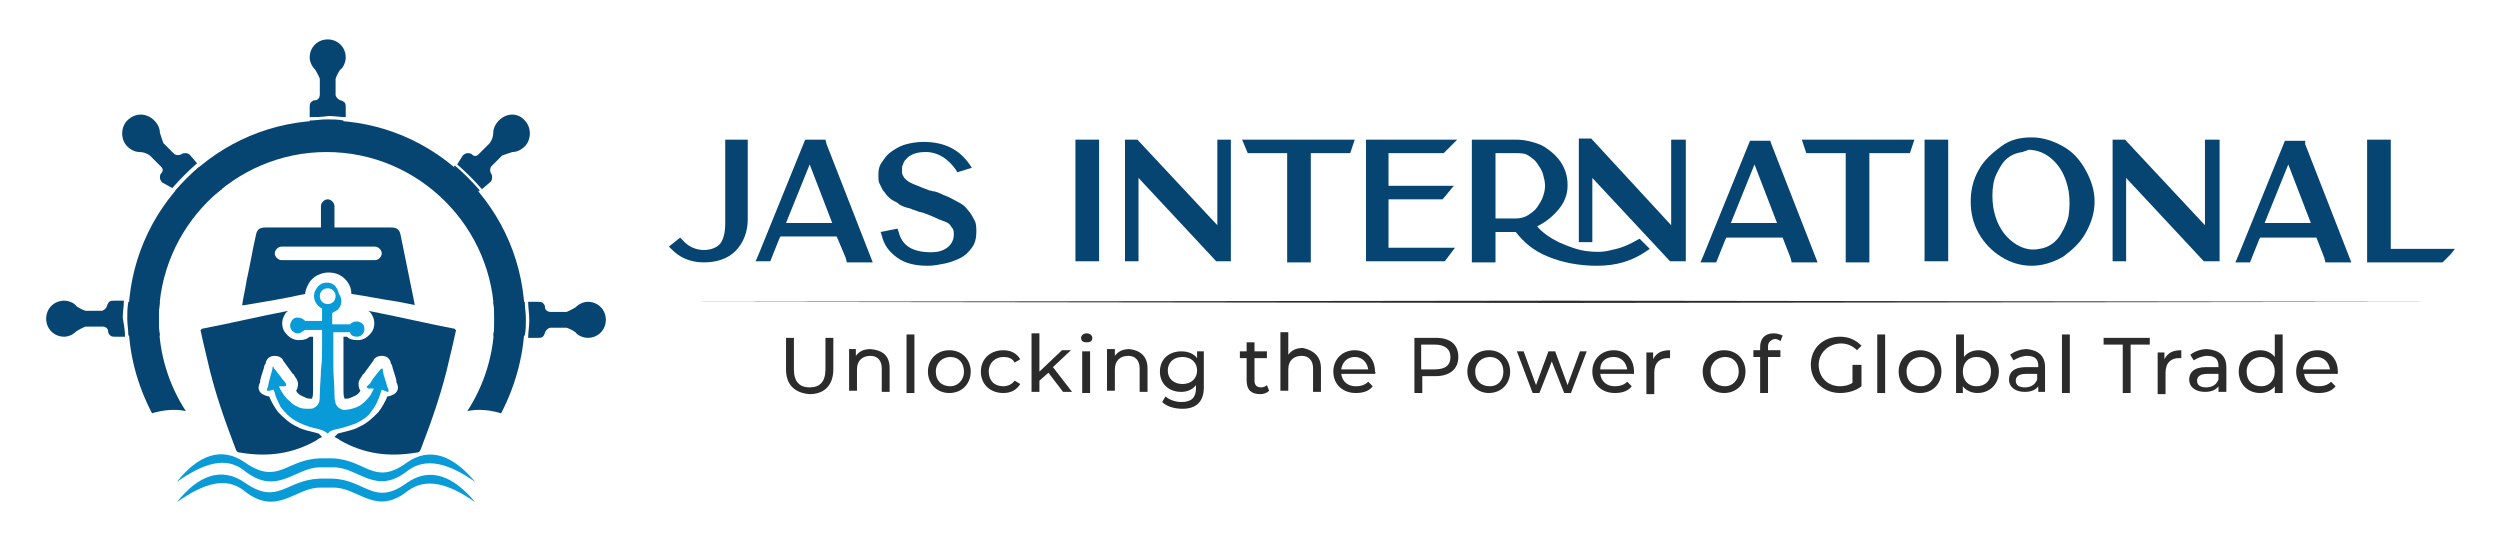 <?xml version="1.0" encoding="utf-8"?>
<!-- Generator: Adobe Illustrator 24.0.2, SVG Export Plug-In . SVG Version: 6.00 Build 0)  -->
<svg version="1.1" id="Layer_1" xmlns="http://www.w3.org/2000/svg" xmlns:xlink="http://www.w3.org/1999/xlink" x="0px" y="0px"
	 viewBox="0 0 222 48" style="enable-background:new 0 0 222 48;" xml:space="preserve">
<style type="text/css">
	.st0{fill:#064571;}
	.st1{fill:#2B2B2B;}
	.st2{fill-rule:evenodd;clip-rule:evenodd;fill:#064571;}
	.st3{fill:#089BD7;}
	.st4{fill-rule:evenodd;clip-rule:evenodd;fill:#089BD7;}
</style>
<g>
	<g>
		<path class="st0" d="M64.3,12.4h2.1v7.1c0,1.1-0.4,2.1-1.1,2.8c-0.7,0.7-1.7,1-2.8,1c-0.6,0-1.1-0.1-1.6-0.3
			c-0.5-0.2-0.9-0.5-1.3-0.9l-0.2-0.2l1-0.8l0.2,0.2c0.5,0.6,1.2,0.9,1.9,0.9c0.6,0,1.1-0.2,1.4-0.5c0.3-0.3,0.5-1,0.5-1.8v-0.1
			V12.4z"/>
		<path class="st0" d="M73.4,12.8l4.1,10.5h-2.3l-0.1-0.4L74.3,21h-5l-0.1,0.2l-0.8,2h-1.3l0.3-0.7l4.1-10.1h1.8L73.4,12.8z
			 M73.9,19.8l-2-5.2l-2.1,5.2H73.9z"/>
		<path class="st0" d="M83,17c0.4,0.1,0.7,0.3,1,0.4c0.3,0.1,0.6,0.3,1,0.5c0.4,0.2,0.7,0.4,0.9,0.7c0.2,0.2,0.4,0.5,0.6,0.9
			c0.2,0.3,0.2,0.7,0.2,1.1c0,0.5-0.1,1-0.4,1.4c-0.3,0.4-0.6,0.7-1,0.9c-0.4,0.2-0.9,0.4-1.4,0.5c-0.5,0.1-1,0.2-1.5,0.2
			c-1.1,0-2-0.2-2.7-0.7c-0.7-0.5-1.2-1.1-1.4-2l-0.1-0.3l1.5-0.3l0.1,0.3c0.3,1.2,1.2,1.8,2.9,1.8c0.5,0,1-0.1,1.4-0.4
			c0.4-0.3,0.6-0.7,0.6-1.2c0-0.2,0-0.3-0.1-0.5c-0.1-0.1-0.2-0.3-0.3-0.4c-0.1-0.1-0.3-0.2-0.6-0.3c-0.3-0.1-0.5-0.2-0.7-0.3
			c-0.2-0.1-0.5-0.2-1-0.4l-0.4-0.1c-0.3-0.1-0.5-0.2-0.6-0.2c-0.1-0.1-0.3-0.1-0.6-0.2c-0.3-0.1-0.5-0.2-0.6-0.3
			c-0.1-0.1-0.3-0.2-0.5-0.3c-0.2-0.1-0.4-0.3-0.5-0.4c-0.1-0.1-0.2-0.3-0.4-0.5c-0.1-0.2-0.2-0.4-0.3-0.6c-0.1-0.2-0.1-0.4-0.1-0.7
			c0-0.2,0-0.5,0.1-0.8c0.1-0.3,0.3-0.5,0.5-0.8c0.2-0.3,0.5-0.5,0.8-0.7c0.3-0.2,0.7-0.4,1.1-0.5c0.4-0.1,0.9-0.2,1.5-0.2
			c1.9,0,3.2,0.7,4.1,2l0.2,0.3L85,15.3l-0.1-0.2c-0.7-1-1.6-1.6-2.7-1.6c-0.8,0-1.4,0.2-1.8,0.7c-0.1,0.1-0.2,0.3-0.2,0.4
			c-0.1,0.1-0.1,0.3-0.1,0.4c0,0.1,0,0.2,0,0.3c0,0.2,0.1,0.3,0.2,0.5c0.1,0.1,0.3,0.3,0.5,0.4c0.2,0.1,0.4,0.2,0.7,0.3
			c0.2,0.1,0.5,0.2,1,0.4C82.6,16.9,82.8,17,83,17z"/>
		<path class="st0" d="M95.5,12.4h2.1v10.8h-2.1V12.4z"/>
		<path class="st0" d="M108.1,12.4h1.2v10.8H108l-6.9-7.4v7.4h-1.2V12.4h1.1l7.1,7.6V12.4z"/>
		<path class="st0" d="M110.3,12.4h10l-0.4,1.2h-3.5v9.7h-2.1v-9.7h-3.5L110.3,12.4z"/>
		<path class="st0" d="M123.3,17.7V22h5.9l-0.9,1.2h-7V12.4h0.6h7.5l-1.2,1.2h-4.9v2.9h5.8l-1,1.2H123.3z"/>
		<path class="st0" d="M145.4,21.3l0.2-0.1l0.9,0.9l-0.3,0.2c-1.3,0.9-2.7,1.3-4.4,1.3c-1.6,0-3.1-0.3-4.3-0.8
			c-1.3-0.5-2.2-1.3-2.9-2.2h-1.8v2.7h-2.1V12.4h3.9c0.8,0,1.6,0.2,2.3,0.5c0.7,0.4,1.3,0.9,1.7,1.5c0.4,0.6,0.6,1.3,0.6,2v0.1
			c0,0.8-0.3,1.5-0.8,2.1c-0.5,0.6-1.1,1.1-1.9,1.5c0.4,0.5,1.1,1,1.9,1.4c0.9,0.4,1.7,0.7,2.5,0.8c0.8,0.1,1.5,0.1,2.2-0.1
			C144.1,22,144.7,21.7,145.4,21.3z M137.2,16.5c0-0.4-0.1-0.7-0.2-1.1c-0.1-0.3-0.3-0.6-0.5-0.9c-0.2-0.3-0.5-0.5-0.8-0.7
			c-0.3-0.2-0.7-0.2-1.1-0.2h-1.8v5.8h1.8c0.4,0,0.8-0.1,1.1-0.3c0.3-0.2,0.6-0.4,0.8-0.7c0.2-0.3,0.4-0.6,0.5-0.9
			C137.1,17.2,137.2,16.9,137.2,16.5L137.2,16.5z M148.5,12.4h1.2v10.8h-1.4l-6.9-7.4v5.7h-1.2v-0.3v-8.9h1.1l7.1,7.7V12.4z"/>
		<path class="st0" d="M157.3,12.8l4.1,10.5h-2.3l-0.1-0.4l-0.7-1.8h-5l-0.1,0.2l-0.8,2H151l0.3-0.7l4.1-10.1h1.8L157.3,12.8z
			 M157.8,19.8l-2-5.2l-2.1,5.2H157.8z"/>
		<path class="st0" d="M160,12.4h10l-0.4,1.2H166v9.7h-2.1v-9.7h-3.5L160,12.4z"/>
		<path class="st0" d="M170.9,12.4h2.1v10.8h-2.1V12.4z"/>
		<path class="st0" d="M180.4,12.2c1,0,1.9,0.3,2.8,0.8c0.9,0.5,1.5,1.2,2,2.1c0.5,0.9,0.8,1.8,0.8,2.8s-0.3,1.9-0.8,2.8
			s-1.2,1.5-2,2.1c-0.9,0.5-1.8,0.8-2.8,0.8c-1,0-1.9-0.3-2.7-0.8c-0.8-0.5-1.5-1.2-2-2.1c-0.5-0.9-0.7-1.8-0.7-2.8s0.2-1.9,0.7-2.8
			c0.5-0.9,1.2-1.5,2-2.1C178.5,12.4,179.4,12.2,180.4,12.2z M179.6,13.5c-0.8,0.1-1.5,0.5-1.9,1.2c-0.3,0.5-0.6,1-0.7,1.7
			c-0.1,0.6-0.1,1.3,0,2c0.2,1.2,0.7,2.2,1.5,2.9s1.7,1,2.6,0.8c0.8-0.1,1.5-0.6,1.9-1.3c0.3-0.5,0.6-1.1,0.7-1.7
			c0.1-0.7,0.1-1.4,0-2.1c-0.2-1.1-0.6-2-1.3-2.7c-0.7-0.7-1.5-1-2.3-1C180,13.4,179.8,13.4,179.6,13.5z"/>
		<path class="st0" d="M195.9,12.4h1.2v10.8h-1.4l-6.9-7.4v7.4h-1.2V12.4h1.1l7.1,7.6V12.4z"/>
		<path class="st0" d="M204.7,12.8l4.1,10.5h-2.3l-0.1-0.4l-0.7-1.8h-5l-0.1,0.2l-0.8,2h-1.3l0.3-0.7l4.1-10.1h1.8L204.7,12.8z
			 M205.2,19.8l-2-5.2l-2.1,5.2H205.2z"/>
		<path class="st0" d="M212.3,22.1h5.7l-0.4,0.5c-0.4,0.4-0.6,0.6-0.6,0.6l-0.1,0.1h-6.7l0-10.9h1.8h0.3V22.1z"/>
	</g>
</g>
<g>
	<path class="st1" d="M69.8,32.8V30h0.7v2.8c0,1.1,0.5,1.6,1.4,1.6c0.9,0,1.4-0.5,1.4-1.6V30h0.7v2.8c0,1.4-0.8,2.2-2.1,2.2
		C70.6,34.9,69.8,34.2,69.8,32.8z"/>
	<path class="st1" d="M79,32.7v2.1h-0.7v-2.1c0-0.7-0.4-1.1-1-1.1c-0.7,0-1.2,0.4-1.2,1.2v1.9h-0.7v-3.7h0.6v0.6
		c0.3-0.4,0.7-0.6,1.3-0.6C78.4,31.1,79,31.6,79,32.7z"/>
	<path class="st1" d="M80.5,29.7h0.7v5.2h-0.7V29.7z"/>
	<path class="st1" d="M82.4,33c0-1.1,0.8-1.9,1.9-1.9c1.1,0,1.9,0.8,1.9,1.9c0,1.1-0.8,1.9-1.9,1.9C83.2,34.9,82.4,34.1,82.4,33z
		 M85.6,33c0-0.8-0.5-1.3-1.2-1.3c-0.7,0-1.3,0.5-1.3,1.3c0,0.8,0.5,1.3,1.3,1.3C85,34.3,85.6,33.8,85.6,33z"/>
	<path class="st1" d="M87.1,33c0-1.1,0.8-1.9,2-1.9c0.7,0,1.2,0.3,1.5,0.8l-0.5,0.3c-0.2-0.4-0.6-0.5-1-0.5c-0.7,0-1.3,0.5-1.3,1.3
		c0,0.8,0.5,1.3,1.3,1.3c0.4,0,0.8-0.2,1-0.5l0.5,0.3c-0.3,0.5-0.8,0.8-1.5,0.8C87.9,34.9,87.1,34.1,87.1,33z"/>
	<path class="st1" d="M93.1,33.1l-0.8,0.7v1h-0.7v-5.2h0.7V33l2-1.9h0.8l-1.6,1.5l1.7,2.2h-0.8L93.1,33.1z"/>
	<path class="st1" d="M96,30c0-0.2,0.2-0.4,0.5-0.4s0.5,0.2,0.5,0.4c0,0.3-0.2,0.4-0.5,0.4C96.2,30.4,96,30.3,96,30z M96.1,31.2h0.7
		v3.7h-0.7V31.2z"/>
	<path class="st1" d="M101.9,32.7v2.1h-0.7v-2.1c0-0.7-0.4-1.1-1-1.1c-0.7,0-1.2,0.4-1.2,1.2v1.9h-0.7v-3.7H99v0.6
		c0.3-0.4,0.7-0.6,1.3-0.6C101.2,31.1,101.9,31.6,101.9,32.7z"/>
	<path class="st1" d="M106.9,31.2v3.2c0,1.3-0.7,1.9-1.9,1.9c-0.7,0-1.4-0.2-1.8-0.6l0.3-0.5c0.3,0.3,0.9,0.5,1.4,0.5
		c0.9,0,1.3-0.4,1.3-1.2v-0.3c-0.3,0.4-0.8,0.6-1.3,0.6c-1.1,0-1.9-0.7-1.9-1.8c0-1.1,0.8-1.8,1.9-1.8c0.6,0,1.1,0.2,1.4,0.6v-0.6
		H106.9z M106.3,32.9c0-0.7-0.5-1.2-1.3-1.2c-0.8,0-1.3,0.5-1.3,1.2c0,0.7,0.5,1.2,1.3,1.2C105.8,34.1,106.3,33.6,106.3,32.9z"/>
	<path class="st1" d="M112.7,34.7c-0.2,0.2-0.5,0.3-0.8,0.3c-0.8,0-1.2-0.4-1.2-1.2v-2h-0.6v-0.6h0.6v-0.8h0.7v0.8h1.1v0.6h-1.1v2
		c0,0.4,0.2,0.6,0.6,0.6c0.2,0,0.4-0.1,0.5-0.2L112.7,34.7z"/>
	<path class="st1" d="M117.3,32.7v2.1h-0.7v-2.1c0-0.7-0.4-1.1-1-1.1c-0.7,0-1.2,0.4-1.2,1.2v1.9h-0.7v-5.2h0.7v2
		c0.3-0.4,0.7-0.6,1.3-0.6C116.6,31.1,117.3,31.6,117.3,32.7z"/>
	<path class="st1" d="M122.1,33.2h-3c0.1,0.7,0.6,1.1,1.3,1.1c0.4,0,0.8-0.1,1.1-0.4l0.4,0.4c-0.3,0.4-0.8,0.6-1.5,0.6
		c-1.2,0-2-0.8-2-1.9c0-1.1,0.8-1.9,1.9-1.9c1.1,0,1.8,0.8,1.8,1.9C122.2,33.1,122.1,33.2,122.1,33.2z M119.1,32.8h2.4
		c-0.1-0.6-0.5-1.1-1.2-1.1C119.7,31.7,119.2,32.1,119.1,32.8z"/>
	<path class="st1" d="M129.5,31.7c0,1.1-0.8,1.7-2,1.7h-1.2v1.5h-0.7V30h1.9C128.8,30,129.5,30.6,129.5,31.7z M128.8,31.7
		c0-0.7-0.5-1.1-1.4-1.1h-1.2v2.2h1.2C128.4,32.8,128.8,32.4,128.8,31.7z"/>
	<path class="st1" d="M130.3,33c0-1.1,0.8-1.9,1.9-1.9c1.1,0,1.9,0.8,1.9,1.9c0,1.1-0.8,1.9-1.9,1.9C131.2,34.9,130.3,34.1,130.3,33
		z M133.5,33c0-0.8-0.5-1.3-1.2-1.3c-0.7,0-1.3,0.5-1.3,1.3c0,0.8,0.5,1.3,1.3,1.3C133,34.3,133.5,33.8,133.5,33z"/>
	<path class="st1" d="M140.9,31.2l-1.4,3.7h-0.6l-1.1-2.8l-1.1,2.8h-0.6l-1.4-3.7h0.6l1.1,3l1.1-3h0.6l1.1,3l1.1-3H140.9z"/>
	<path class="st1" d="M145.1,33.2h-3c0.1,0.7,0.6,1.1,1.3,1.1c0.4,0,0.8-0.1,1.1-0.4l0.4,0.4c-0.3,0.4-0.8,0.6-1.5,0.6
		c-1.2,0-2-0.8-2-1.9c0-1.1,0.8-1.9,1.9-1.9c1.1,0,1.8,0.8,1.8,1.9C145.1,33.1,145.1,33.2,145.1,33.2z M142.1,32.8h2.4
		c-0.1-0.6-0.5-1.1-1.2-1.1C142.6,31.7,142.1,32.1,142.1,32.8z"/>
	<path class="st1" d="M148.3,31.1v0.7c-0.1,0-0.1,0-0.2,0c-0.7,0-1.2,0.4-1.2,1.3v1.9h-0.7v-3.7h0.6v0.6
		C147.1,31.3,147.6,31.1,148.3,31.1z"/>
	<path class="st1" d="M151.2,33c0-1.1,0.8-1.9,1.9-1.9c1.1,0,1.9,0.8,1.9,1.9c0,1.1-0.8,1.9-1.9,1.9C152,34.9,151.2,34.1,151.2,33z
		 M154.4,33c0-0.8-0.5-1.3-1.2-1.3c-0.7,0-1.3,0.5-1.3,1.3c0,0.8,0.5,1.3,1.3,1.3C153.8,34.3,154.4,33.8,154.4,33z"/>
	<path class="st1" d="M157,30.8v0.3h1.1v0.6H157v3.2h-0.7v-3.2h-0.6v-0.6h0.6v-0.3c0-0.7,0.4-1.2,1.2-1.2c0.3,0,0.6,0.1,0.8,0.2
		l-0.2,0.5c-0.1-0.1-0.3-0.2-0.5-0.2C157.2,30.2,157,30.4,157,30.8z"/>
	<path class="st1" d="M164.6,32.4h0.7v1.9c-0.5,0.4-1.2,0.6-1.9,0.6c-1.5,0-2.6-1.1-2.6-2.5c0-1.5,1.1-2.5,2.6-2.5
		c0.8,0,1.4,0.3,1.9,0.8l-0.4,0.4c-0.4-0.4-0.9-0.6-1.4-0.6c-1.1,0-2,0.8-2,1.9c0,1.1,0.8,1.9,1.9,1.9c0.4,0,0.8-0.1,1.1-0.3V32.4z"
		/>
	<path class="st1" d="M166.7,29.7h0.7v5.2h-0.7V29.7z"/>
	<path class="st1" d="M168.6,33c0-1.1,0.8-1.9,1.9-1.9c1.1,0,1.9,0.8,1.9,1.9c0,1.1-0.8,1.9-1.9,1.9C169.4,34.9,168.6,34.1,168.6,33
		z M171.8,33c0-0.8-0.5-1.3-1.2-1.3c-0.7,0-1.3,0.5-1.3,1.3c0,0.8,0.5,1.3,1.3,1.3C171.2,34.3,171.8,33.8,171.8,33z"/>
	<path class="st1" d="M177.5,33c0,1.1-0.8,1.9-1.9,1.9c-0.5,0-1-0.2-1.3-0.6v0.6h-0.6v-5.2h0.7v2c0.3-0.4,0.8-0.6,1.3-0.6
		C176.7,31.1,177.5,31.9,177.5,33z M176.8,33c0-0.8-0.5-1.3-1.3-1.3c-0.7,0-1.2,0.5-1.2,1.3c0,0.8,0.5,1.3,1.2,1.3
		C176.3,34.3,176.8,33.8,176.8,33z"/>
	<path class="st1" d="M181.6,32.6v2.2h-0.6v-0.5c-0.2,0.3-0.6,0.5-1.2,0.5c-0.8,0-1.4-0.4-1.4-1.1c0-0.6,0.4-1.1,1.5-1.1h1.1v-0.1
		c0-0.6-0.3-0.9-1-0.9c-0.4,0-0.9,0.2-1.2,0.4l-0.3-0.5c0.4-0.3,0.9-0.5,1.5-0.5C181,31.1,181.6,31.6,181.6,32.6z M180.9,33.7v-0.5
		h-1c-0.7,0-0.9,0.3-0.9,0.6c0,0.4,0.3,0.6,0.8,0.6C180.3,34.4,180.7,34.2,180.9,33.7z"/>
	<path class="st1" d="M183.1,29.7h0.7v5.2h-0.7V29.7z"/>
	<path class="st1" d="M188.5,30.6h-1.7V30h4.1v0.6h-1.7v4.3h-0.7V30.6z"/>
	<path class="st1" d="M193.7,31.1v0.7c-0.1,0-0.1,0-0.2,0c-0.7,0-1.2,0.4-1.2,1.3v1.9h-0.7v-3.7h0.6v0.6
		C192.5,31.3,193,31.1,193.7,31.1z"/>
	<path class="st1" d="M197.7,32.6v2.2H197v-0.5c-0.2,0.3-0.6,0.5-1.2,0.5c-0.8,0-1.4-0.4-1.4-1.1c0-0.6,0.4-1.1,1.5-1.1h1.1v-0.1
		c0-0.6-0.3-0.9-1-0.9c-0.4,0-0.9,0.2-1.2,0.4l-0.3-0.5c0.4-0.3,0.9-0.5,1.5-0.5C197.1,31.1,197.7,31.6,197.7,32.6z M197,33.7v-0.5
		h-1c-0.7,0-0.9,0.3-0.9,0.6c0,0.4,0.3,0.6,0.8,0.6C196.4,34.4,196.8,34.2,197,33.7z"/>
	<path class="st1" d="M202.7,29.7v5.2H202v-0.6c-0.3,0.4-0.8,0.6-1.3,0.6c-1.1,0-1.9-0.8-1.9-1.9c0-1.1,0.8-1.9,1.9-1.9
		c0.5,0,1,0.2,1.3,0.6v-2H202.7z M202,33c0-0.8-0.5-1.3-1.2-1.3c-0.7,0-1.3,0.5-1.3,1.3c0,0.8,0.5,1.3,1.3,1.3
		C201.5,34.3,202,33.8,202,33z"/>
	<path class="st1" d="M207.6,33.2h-3c0.1,0.7,0.6,1.1,1.3,1.1c0.4,0,0.8-0.1,1.1-0.4l0.4,0.4c-0.3,0.4-0.8,0.6-1.5,0.6
		c-1.2,0-2-0.8-2-1.9c0-1.1,0.8-1.9,1.9-1.9c1.1,0,1.8,0.8,1.8,1.9C207.6,33.1,207.6,33.2,207.6,33.2z M204.5,32.8h2.4
		c-0.1-0.6-0.5-1.1-1.2-1.1C205.1,31.7,204.6,32.1,204.5,32.8z"/>
</g>
<g>
	<polygon class="st1" points="60,26.8 138.6,26.7 217.2,26.8 138.6,26.9 	"/>
</g>
<g>
	<path class="st2" d="M14.2,29.8l-0.1,0c-0.1-0.3-0.1-0.6-0.1-0.8l-2.4,0c0.1,0.3,0,0.6-0.1,0.8l-0.1,0c0-0.5-0.1-1-0.1-1.5
		c0-0.5,0-1,0.1-1.5l0.1,0c0.1,0.3,0.1,0.6,0.1,0.8H14c-0.1-0.3,0-0.6,0.1-0.8l0.1,0c-0.1,0.5-0.1,1-0.1,1.5
		C14.1,28.8,14.1,29.3,14.2,29.8L14.2,29.8z M11.1,29.9l-0.9,0c-0.1,0-0.3,0-0.4-0.1c-0.1-0.1-0.2-0.2-0.2-0.4
		c0-0.2-0.2-0.4-0.5-0.4H7.6c-0.3,0.1-0.6,0.3-0.8,0.4l0,0c-0.3,0.3-0.7,0.5-1.1,0.5c-0.9,0-1.6-0.7-1.6-1.6c0-0.9,0.7-1.6,1.6-1.6
		c0.4,0,0.9,0.2,1.1,0.5v0c0.3,0.2,0.5,0.3,0.8,0.4h1.4c0.2,0,0.4-0.2,0.5-0.4c0-0.1,0.1-0.3,0.2-0.4c0.1-0.1,0.3-0.1,0.4-0.1l0.9,0
		c0,0.5-0.1,1-0.1,1.5C11,28.8,11.1,29.3,11.1,29.9L11.1,29.9z M17.4,18.9L17.4,18.9c0-0.4,0.2-0.6,0.4-0.7l-1.7-1.7
		c-0.1,0.2-0.4,0.4-0.6,0.5L15.5,17c0.7-0.8,1.4-1.5,2.2-2.2l0.1,0.1c-0.1,0.3-0.3,0.5-0.5,0.6l1.7,1.7c0.1-0.2,0.4-0.4,0.6-0.5
		l0.1,0.1C18.8,17.4,18.1,18.1,17.4,18.9L17.4,18.9z M15.3,16.7c0.7-0.8,1.4-1.5,2.2-2.2l-0.6-0.7c-0.1-0.1-0.2-0.2-0.4-0.2
		c-0.1,0-0.3,0-0.4,0.1c-0.2,0.1-0.4,0.1-0.6,0l-1-1c-0.1-0.3-0.2-0.6-0.3-0.9l0,0c0-0.4-0.2-0.8-0.5-1.1C13,10,12,10,11.3,10.7
		c-0.6,0.6-0.6,1.7,0,2.3c0.3,0.3,0.7,0.5,1.1,0.5l0,0c0.3,0,0.6,0.1,0.9,0.3l1,1c0.2,0.2,0.2,0.4,0,0.6c-0.1,0.1-0.1,0.3-0.1,0.4
		c0,0.1,0.1,0.3,0.2,0.4L15.3,16.7L15.3,16.7z M27.5,13.5l0-0.1c0.3-0.1,0.6-0.1,0.8-0.1l0-2.4c-0.3,0.1-0.6,0-0.8-0.1l0-0.1
		c0.5,0,1-0.1,1.5-0.1c0.5,0,1,0,1.5,0.1l0,0.1C30.2,11,30,11,29.7,10.9v2.4c0.3-0.1,0.6,0,0.8,0.1l0,0.1c-0.5-0.1-1-0.1-1.5-0.1
		C28.5,13.4,28,13.4,27.5,13.5L27.5,13.5z M27.5,10.4l0-0.9c0-0.1,0-0.3,0.1-0.4c0.1-0.1,0.2-0.2,0.4-0.2c0.2,0,0.4-0.2,0.4-0.5V7
		c-0.1-0.3-0.3-0.6-0.4-0.8l0,0c-0.3-0.3-0.5-0.7-0.5-1.1c0-0.9,0.7-1.6,1.6-1.6c0.9,0,1.6,0.7,1.6,1.6c0,0.4-0.2,0.9-0.5,1.1h0
		c-0.2,0.3-0.3,0.5-0.4,0.8v1.4c0,0.2,0.2,0.4,0.4,0.5c0.1,0,0.3,0.1,0.4,0.2c0.1,0.1,0.1,0.3,0.1,0.4l0,0.9c-0.5,0-1-0.1-1.5-0.1
		C28.5,10.4,28,10.4,27.5,10.4L27.5,10.4z M38.4,16.7L38.4,16.7c0.4,0,0.6,0.2,0.7,0.4l1.7-1.7c-0.2-0.1-0.4-0.4-0.5-0.6l0.1-0.1
		c0.8,0.7,1.5,1.4,2.2,2.2l-0.1,0.1c-0.3-0.1-0.5-0.3-0.6-0.5l-1.7,1.7c0.2,0.1,0.4,0.4,0.5,0.6l-0.1,0.1
		C39.9,18.1,39.2,17.4,38.4,16.7L38.4,16.7z M40.6,14.6c0.8,0.7,1.5,1.4,2.2,2.2l0.7-0.6c0.1-0.1,0.2-0.2,0.2-0.4
		c0-0.1,0-0.3-0.1-0.4c-0.1-0.2-0.1-0.4,0-0.6l1-1c0.3-0.1,0.6-0.2,0.9-0.3l0,0c0.4,0,0.8-0.2,1.1-0.5c0.6-0.6,0.6-1.7,0-2.3
		C46,10,45,10,44.3,10.7c-0.3,0.3-0.5,0.7-0.5,1.1l0,0c0,0.3-0.1,0.6-0.3,0.9l-1,1c-0.2,0.2-0.4,0.2-0.6,0c-0.1-0.1-0.3-0.1-0.4-0.1
		c-0.1,0-0.3,0.1-0.4,0.2L40.6,14.6L40.6,14.6z M43.8,26.8l0.1,0c0.1,0.3,0.1,0.6,0.1,0.8l2.4,0c-0.1-0.3,0-0.6,0.1-0.8l0.1,0
		c0,0.5,0.1,1,0.1,1.5c0,0.5,0,1-0.1,1.5l-0.1,0c-0.1-0.3-0.1-0.6-0.1-0.8H44c0.1,0.3,0,0.6-0.1,0.8l-0.1,0c0.1-0.5,0.1-1,0.1-1.5
		C43.9,27.8,43.9,27.3,43.8,26.8L43.8,26.8z M46.9,26.8l0.9,0c0.1,0,0.3,0,0.4,0.1c0.1,0.1,0.2,0.2,0.2,0.4c0,0.2,0.2,0.4,0.5,0.4
		h1.4c0.3-0.1,0.6-0.3,0.8-0.4l0,0c0.3-0.3,0.7-0.5,1.1-0.5c0.9,0,1.6,0.7,1.6,1.6c0,0.9-0.7,1.6-1.6,1.6c-0.4,0-0.9-0.2-1.1-0.5v0
		c-0.3-0.2-0.5-0.3-0.8-0.4h-1.4c-0.2,0-0.4,0.2-0.5,0.4c0,0.1-0.1,0.3-0.2,0.4c-0.1,0.1-0.3,0.1-0.4,0.1l-0.9,0
		c0-0.5,0.1-1,0.1-1.5C47,27.8,46.9,27.3,46.9,26.8z"/>
	<path class="st2" d="M29,10.7c9.7,0,17.6,7.9,17.6,17.6c0,3-0.8,5.9-2.1,8.4c-1-0.3-2-0.4-3-0.2c1.5-2.3,2.4-5.1,2.4-8.1
		c0-8.2-6.7-14.9-14.9-14.9s-14.9,6.7-14.9,14.9c0,3,0.9,5.8,2.4,8.1c-1-0.2-2-0.1-3,0.2c-1.3-2.5-2.1-5.3-2.1-8.4
		C11.4,18.6,19.3,10.7,29,10.7z"/>
	<path class="st0" d="M29.7,38.8c0.2,0.1,0.4,0.2,0.5,0.3c2.1,1.2,4.3,1.5,6.7,1.1c0.3,0,0.4-0.1,0.5-0.4c1-2.6,1.9-5.2,2.5-7.9
		c0.2-0.8,0.4-1.7,0.6-2.6c-0.1,0-0.1-0.1-0.1-0.1c-2.6-0.5-5.1-1.1-7.7-1.6c0.2,0.1,0.3,0.3,0.4,0.5c0.2,0.4,0.2,1-0.1,1.4
		c-0.3,0.4-0.7,0.7-1.2,0.7c0,0,0,0-0.1,0c-0.4,0-0.7-0.1-0.9-0.3c-0.1,0-0.2,0-0.3,0c0,0.2,0,0.3,0,0.5c0,0.2,0,0.3,0,0.5
		c0,0.2,0,0.4,0,0.6c0,0.2,0,0.5,0,0.7c0,0.5,0,0.9,0,1.4c0,0.3,0,0.7,0,1c0,0.3,0,0.6,0.1,0.8c0,0,0,0,0,0c0.1,0,0.1,0,0.2,0
		c0.2,0,0.4-0.1,0.6-0.2c0.3-0.1,0.5-0.3,0.6-0.5c0-0.1-0.1-0.1-0.1-0.2c-0.1-0.3-0.1-0.6,0.1-0.9c0.1-0.1,0.1-0.2,0.2-0.3
		c0,0,0-0.1,0.1-0.1c0.3-0.4,0.5-0.7,0.8-1.1l0,0c0,0,0,0,0,0c0,0,0.1-0.1,0.1-0.2c0.2-0.2,0.4-0.3,0.7-0.3c0.4,0,0.7,0.2,0.8,0.6
		c0,0.1,0,0.1,0.1,0.2c0,0,0,0,0,0c0.1,0.5,0.3,0.9,0.4,1.4c0,0,0,0,0,0.1c0,0.1,0.1,0.2,0.1,0.3c0.1,0.3,0,0.6-0.3,0.8
		c-0.2,0.1-0.4,0.2-0.6,0.2c0,0,0,0,0,0c-0.2,0.5-0.5,1-0.8,1.4c-0.5,0.5-1,1-1.7,1.3c-0.5,0.3-1.2,0.4-1.9,0.6"/>
	<path class="st3" d="M29,25.1c-0.5,0-0.8,0.3-1,0.7c-0.3,0.6,0,1.3,0.6,1.6c0,0,0,0,0,0.1c0,0.2,0,0.5,0,0.7c0,0.1,0,0.2,0,0.3
		c0,0,0,0,0,0c-0.5,0-1,0-1.4,0c0,0-0.1,0-0.1,0c-0.2-0.2-0.4-0.3-0.7-0.3c-0.3,0-0.5,0.2-0.6,0.5c-0.1,0.3,0,0.6,0.3,0.8
		c0.3,0.2,0.6,0.1,0.8-0.1c0.1,0,0.1-0.1,0.2-0.1c0.1,0,0.1,0,0.2,0c0,0,0,0,0,0c0.4,0,0.8,0,1.2,0c0,0,0,0,0.1,0c0,0,0,0.1,0,0.1
		c0,0.5,0,1,0,1.4c0,0.7,0,1.3-0.1,2c0,0.7-0.1,1.5-0.1,2.2c0,0.3,0,0.6-0.1,0.8c-0.1,0.2-0.2,0.3-0.4,0.4c-0.1,0.1-0.3,0.1-0.5,0.1
		c-0.3,0-0.7,0-1-0.2c-0.3-0.1-0.5-0.3-0.7-0.5c-0.4-0.3-0.7-0.8-0.9-1.2c0,0,0,0,0-0.1c0.2,0,0.3,0,0.5,0c0,0,0.1,0,0.1-0.1
		c0,0,0-0.1,0-0.1c-0.1-0.2-0.2-0.3-0.3-0.4c-0.2-0.3-0.4-0.5-0.6-0.8c-0.1-0.1-0.2-0.2-0.2-0.3c0-0.1-0.1,0-0.1,0c0,0,0,0,0,0.1
		c-0.1,0.5-0.3,1-0.4,1.6c0,0.1-0.1,0.2-0.1,0.3c0,0,0,0.1,0,0.1c0,0,0.1,0,0.1,0c0,0,0.1,0,0.1,0c0.1,0,0.3-0.1,0.4-0.1
		c0,0.1,0.1,0.2,0.1,0.3c0.1,0.4,0.3,0.8,0.5,1.2c0.2,0.3,0.4,0.5,0.6,0.7c0.3,0.3,0.6,0.5,1,0.7c0.6,0.3,1.2,0.5,1.8,0.6
		c0.3,0.1,0.6,0.2,0.8,0.4c0,0,0,0,0,0c0,0,0.1-0.1,0.1-0.1c0.2-0.2,0.4-0.2,0.7-0.3c0.6-0.1,1.1-0.3,1.7-0.5
		c0.6-0.3,1.1-0.6,1.4-1.1c0.4-0.5,0.6-1,0.8-1.6c0-0.1,0.1-0.2,0.1-0.3c0.2,0.1,0.3,0.1,0.5,0.2c0,0,0.1,0,0.1,0c0,0,0-0.1,0-0.1
		c0-0.1,0-0.2-0.1-0.3c-0.1-0.5-0.3-0.9-0.4-1.4c0-0.1,0-0.1,0-0.2c0-0.1-0.1-0.1-0.2,0c0,0-0.1,0.1-0.1,0.1
		c-0.3,0.4-0.6,0.7-0.8,1.1c-0.1,0.1-0.2,0.2-0.3,0.3c-0.1,0.1,0,0.1,0.1,0.2c0,0,0,0,0.1,0c0.1,0,0.3,0,0.4,0c0,0,0,0,0,0
		c-0.1,0.2-0.2,0.4-0.3,0.6c-0.3,0.4-0.7,0.8-1.1,1c-0.4,0.2-0.9,0.3-1.3,0.3c-0.4-0.1-0.6-0.3-0.7-0.6c-0.1-0.3-0.1-0.6-0.1-0.9
		c0-0.8-0.1-1.6-0.1-2.4c0-0.4,0-0.9,0-1.3c0-0.4,0-0.8,0-1.1c0-0.2,0-0.4,0-0.6c0,0,0,0,0.1,0c0.4,0,0.9,0,1.3,0
		c0.1,0,0.1,0,0.1,0.1c0.1,0.2,0.3,0.3,0.6,0.3c0.5,0,0.8-0.5,0.6-1c-0.2-0.4-0.9-0.5-1.2-0.1c0,0-0.1,0-0.1,0c-0.5,0-0.9,0-1.4,0
		c0,0,0,0-0.1,0c0,0,0,0,0,0c0-0.3,0-0.6,0-0.9c0,0,0-0.1,0-0.1c0.2-0.1,0.3-0.2,0.5-0.3c0.4-0.4,0.4-1,0.1-1.4
		C29.9,25.3,29.5,25.1,29,25.1z M29.1,27c-0.4,0-0.7-0.3-0.7-0.7c0-0.4,0.3-0.7,0.7-0.7c0.4,0,0.7,0.3,0.7,0.7
		C29.8,26.7,29.5,27,29.1,27z"/>
	<path class="st0" d="M28.6,38.8c-0.2,0.1-0.4,0.2-0.5,0.3c-2.1,1.2-4.3,1.5-6.7,1.1c-0.3,0-0.4-0.1-0.5-0.4c-1-2.6-1.9-5.2-2.5-7.9
		c-0.2-0.8-0.4-1.7-0.6-2.6c0.1,0,0.1-0.1,0.1-0.1c2.6-0.5,5.1-1.1,7.7-1.6c-0.2,0.1-0.3,0.3-0.4,0.5c-0.2,0.4-0.2,1,0.1,1.4
		c0.3,0.4,0.7,0.7,1.2,0.7c0,0,0,0,0.1,0c0.4,0,0.7-0.1,0.9-0.3c0.1,0,0.2,0,0.3,0c0,0.2,0,0.3,0,0.5c0,0.2,0,0.3,0,0.5
		c0,0.2,0,0.4,0,0.6c0,0.2,0,0.5,0,0.7c0,0.5,0,0.9,0,1.4c0,0.3,0,0.7,0,1c0,0.3,0,0.6-0.1,0.8c0,0,0,0,0,0c-0.1,0-0.1,0-0.2,0
		c-0.2,0-0.4-0.1-0.6-0.2c-0.3-0.1-0.5-0.3-0.6-0.5c0-0.1,0.1-0.1,0.1-0.2c0.1-0.3,0.1-0.6-0.1-0.9c-0.1-0.1-0.1-0.2-0.2-0.3
		c0,0,0-0.1-0.1-0.1c-0.3-0.4-0.5-0.7-0.8-1.1l0,0c0,0,0,0,0,0c0,0-0.1-0.1-0.1-0.2c-0.2-0.2-0.4-0.3-0.7-0.3
		c-0.4,0-0.7,0.2-0.8,0.6c0,0.1,0,0.1-0.1,0.2c0,0,0,0,0,0c-0.1,0.5-0.3,0.9-0.4,1.4c0,0,0,0,0,0.1c0,0.1-0.1,0.2-0.1,0.3
		c-0.1,0.3,0,0.6,0.3,0.8c0.2,0.1,0.4,0.2,0.6,0.2c0,0,0,0,0,0c0.2,0.5,0.5,1,0.8,1.4c0.5,0.5,1,1,1.7,1.3c0.5,0.3,1.2,0.4,1.9,0.6"
		/>
	<path class="st4" d="M28.4,43.3c-2.2,0-3.8,2.6-6.7,0.3c-1.6-1.3-3.6-0.7-6,1c1.9-2.4,4-3.2,6.1-1.7c2.9,2,3.6-0.3,6.6-0.4
		c0.4,0,0.7,0,1.1,0c3,0.1,3.7,2.5,6.6,0.4c2.1-1.5,4.2-0.6,6.1,1.7c-2.4-1.7-4.4-2.2-6-1c-2.9,2.3-4.4-0.4-6.7-0.3
		C29.2,43.3,28.7,43.3,28.4,43.3z"/>
	<path class="st4" d="M28.4,41.5c-2.2,0-3.8,2.6-6.7,0.3c-1.6-1.3-3.6-0.7-6,1c1.9-2.4,4-3.2,6.1-1.7c2.9,2,3.6-0.3,6.6-0.4
		c0.4,0,0.7,0,1.1,0c3,0.1,3.7,2.5,6.6,0.4c2.1-1.5,4.2-0.6,6.1,1.7c-2.4-1.7-4.4-2.2-6-1c-2.9,2.3-4.4-0.4-6.7-0.3
		C29.2,41.5,28.7,41.5,28.4,41.5z"/>
	<path class="st0" d="M36.8,26.9C36.4,24.9,36,23,35.6,21c-0.1-0.6-0.3-0.8-0.9-0.8c-3.7,0-7.4,0-11.1,0c-0.6,0-0.8,0.2-0.9,0.8
		c-0.3,1.3-0.5,2.6-0.8,3.9c-0.1,0.7-0.3,1.5-0.4,2.2c0.1,0,0.1,0,0.2,0c1.8-0.3,3.6-0.6,5.4-1c0-0.2,0.1-0.5,0.2-0.7
		c0.3-0.7,0.9-1.1,1.7-1.2c0.1,0,0.1,0,0.2,0c0.7,0,1.3,0.3,1.7,0.9c0.2,0.3,0.3,0.6,0.3,1c1.4,0.2,2.8,0.5,4.2,0.7
		c0.5,0.1,1,0.2,1.5,0.3C36.8,27.1,36.8,27,36.8,26.9z M33.3,23.1H25c-0.3,0-0.6-0.3-0.6-0.6c0-0.3,0.3-0.6,0.6-0.6h8.3
		c0.3,0,0.6,0.3,0.6,0.6C33.9,22.8,33.6,23.1,33.3,23.1z"/>
	<path class="st2" d="M29.1,21.5L29.1,21.5c-0.3,0-0.6-0.3-0.6-0.6v-2.6c0-0.3,0.3-0.6,0.6-0.6h0c0.3,0,0.6,0.3,0.6,0.6v2.6
		C29.8,21.2,29.5,21.5,29.1,21.5z"/>
</g>
</svg>
